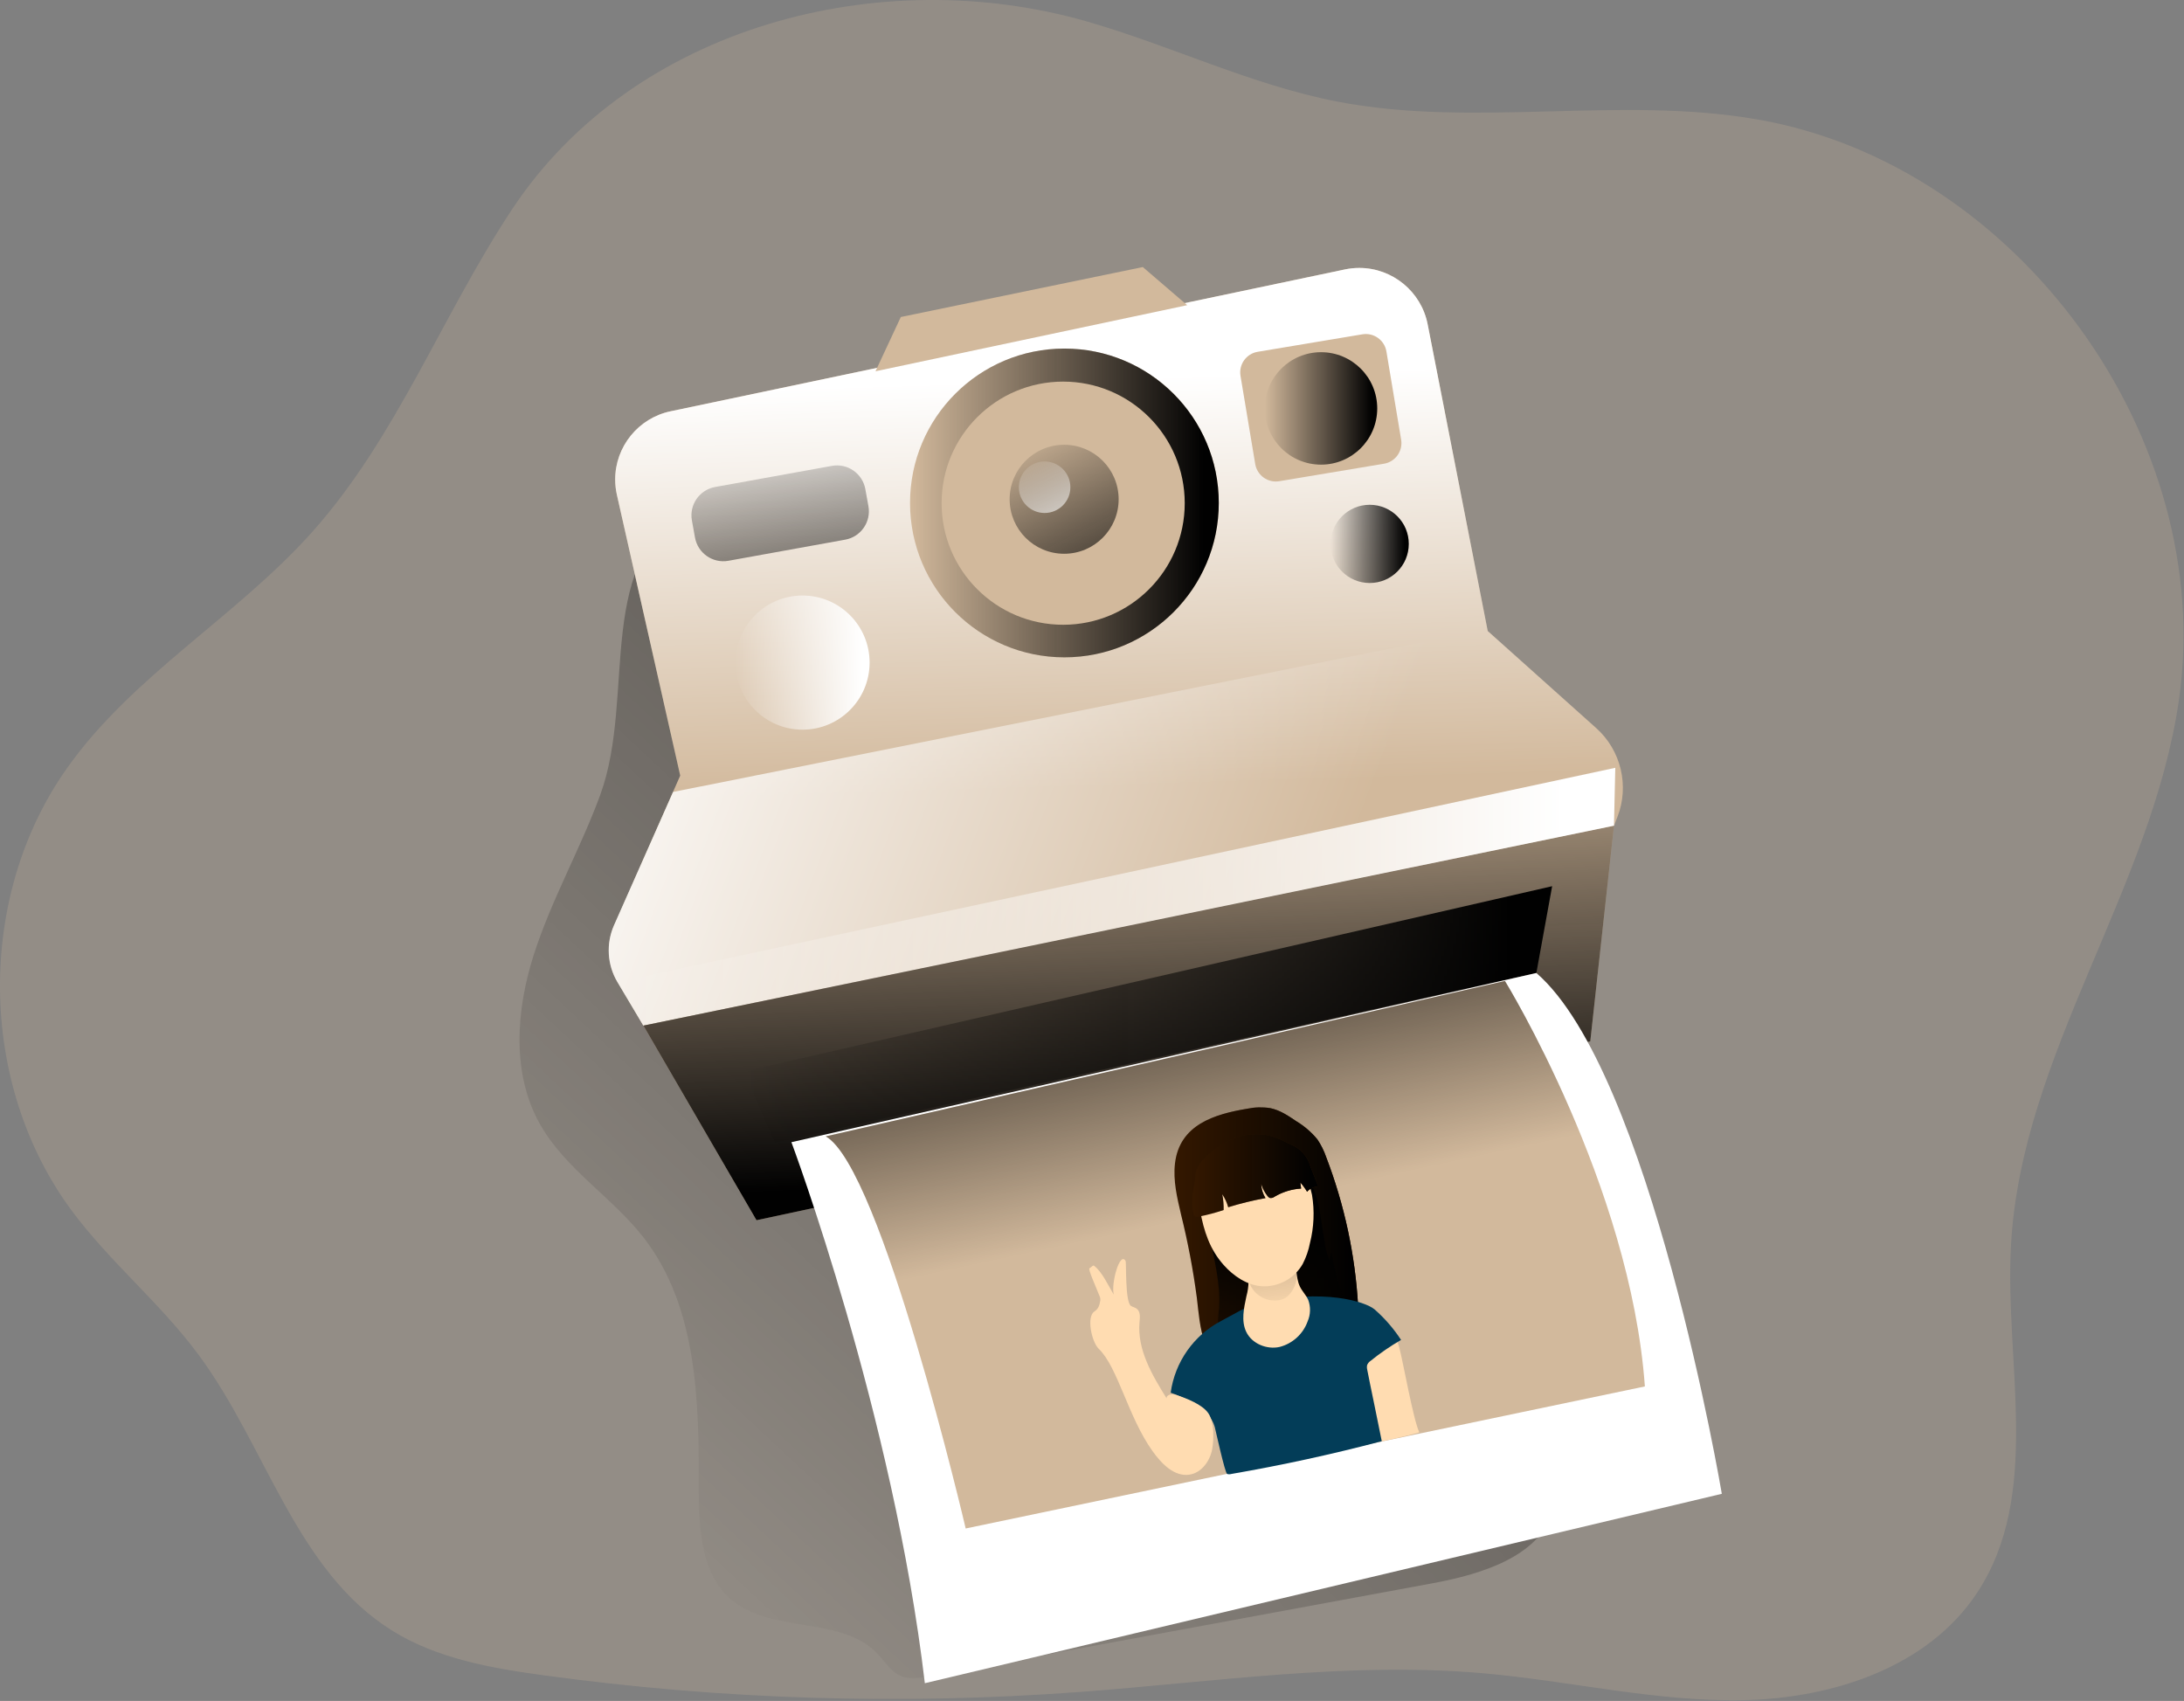 <svg clip-rule="evenodd" fill-rule="evenodd" stroke-linejoin="round" stroke-miterlimit="2" viewBox="0 0 2685 2091" xmlns="http://www.w3.org/2000/svg" xmlns:xlink="http://www.w3.org/1999/xlink"><rect x="0" y="0" width="2685" height="2091" fill="#808080" stroke="none"/><linearGradient id="a"><stop offset="0" stop-color="#010101" stop-opacity="0"/><stop offset=".95" stop-color="#010101"/><stop offset="1" stop-color="#010101"/></linearGradient><linearGradient id="b" gradientTransform="matrix(2253.71 -2557.38 2557.38 2253.71 774.958 1924.62)" gradientUnits="userSpaceOnUse" x1="0" x2="1" xlink:href="#a" y1="0" y2="0"/><linearGradient id="c"><stop offset="0" stop-color="#fff" stop-opacity="0"/><stop offset=".95" stop-color="#fff"/><stop offset="1" stop-color="#fff"/></linearGradient><linearGradient id="d" gradientTransform="matrix(-16.167 -527.083 527.083 -16.167 1368.75 966.667)" gradientUnits="userSpaceOnUse" x1="0" x2="1" xlink:href="#c" y1="0" y2="0"/><linearGradient id="e" gradientTransform="matrix(-957.167 -358.958 358.958 -957.167 1625.25 1135.46)" gradientUnits="userSpaceOnUse" x1="0" x2="1" xlink:href="#c" y1="0" y2="0"/><linearGradient id="f" gradientTransform="matrix(24.25 601.458 -601.458 24.25 1376.96 874.667)" gradientUnits="userSpaceOnUse" x1="0" x2="1" xlink:href="#a" y1="0" y2="0"/><linearGradient id="g" gradientUnits="userSpaceOnUse" x1="1118.79" x2="1498.373" xlink:href="#a" y1="618.292" y2="618.292"/><linearGradient id="h" gradientTransform="matrix(139.042 271.625 -271.625 139.042 1262.38 524.167)" gradientUnits="userSpaceOnUse" x1="0" x2="1" xlink:href="#a" y1="0" y2="0"/><linearGradient id="i" gradientTransform="matrix(65.75 128.375 -128.375 65.75 1262.54 556.625)" gradientUnits="userSpaceOnUse" x1="0" x2="1" xlink:href="#c" y1="0" y2="0"/><linearGradient id="j" gradientUnits="userSpaceOnUse" x1="904.167" x2="1069.084" xlink:href="#c" y1="814.542" y2="814.542"/><linearGradient id="k" gradientTransform="matrix(73.791 401.336 -401.336 73.791 932.287 515.234)" gradientUnits="userSpaceOnUse" x1="0" x2="1" xlink:href="#a" y1="0" y2="0"/><linearGradient id="l" gradientUnits="userSpaceOnUse" x1="1554.92" x2="1693.17" xlink:href="#a" y1="502.083" y2="502.083"/><linearGradient id="m" gradientUnits="userSpaceOnUse" x1="1635.79" x2="1731.957" xlink:href="#a" y1="668.625" y2="668.625"/><linearGradient id="n" gradientUnits="userSpaceOnUse" x1="759.083" x2="1985.793" xlink:href="#c" y1="1102.33" y2="1102.33"/><linearGradient id="o" gradientUnits="userSpaceOnUse" x1="913.875" x2="1908.208" xlink:href="#a" y1="1247.04" y2="1247.04"/><linearGradient id="p" gradientTransform="matrix(-101.208 -465.583 465.583 -101.208 1509.04 1488.25)" gradientUnits="userSpaceOnUse" x1="0" x2="1" xlink:href="#a" y1="0" y2="0"/><linearGradient id="q" gradientUnits="userSpaceOnUse" x1="1443.88" x2="1670.088" xlink:href="#a" y1="1528.54" y2="1528.54"/><linearGradient id="r" gradientTransform="matrix(0 -204.458 204.458 0 1568.79 1707.42)" gradientUnits="userSpaceOnUse" x1="0" x2="1" xlink:href="#a" y1="0" y2="0"/><linearGradient id="s" gradientTransform="matrix(-51.497 -447.772 447.772 -51.497 1570.81 1619.53)" gradientUnits="userSpaceOnUse" x1="0" x2="1" xlink:href="#a" y1="0" y2="0"/><linearGradient id="t" gradientUnits="userSpaceOnUse" x1="1465.75" x2="1620.5" xlink:href="#a" y1="1445" y2="1445"/><path d="m629.958 256.708c-86.083 129.792-141.875 280.125-245.458 396.5-93.375 104.834-221.542 176.917-302.5 291.667-111.5 157.958-109.042 387.5 5.875 543 47 63.542 109.625 114.333 156.625 178.125 82.958 112.083 119.458 265.417 238.125 338.875 55.25 34.208 121.25 45.833 185.625 54.583 217.951 29.877 438.438 36.79 657.833 20.625 165.334-12.208 330.959-37.5 496.125-23.208 108.125 9.375 215.125 35.75 323.667 33.083 108.542-2.666 224.25-40.833 284.333-131.25 80.792-121.583 34.042-282.875 42.125-428.625 13.042-234.166 173.042-437.5 206.417-669.5 46.208-321.666-197.208-657.458-517.292-713.583-170.5-29.875-347.791 10.667-517.708-22.167-105.458-20.458-203.417-68.416-306.583-98.166-254.875-73.459-558.125 5.375-707.209 230.041z" fill="#d2b99c" fill-opacity=".24" fill-rule="nonzero"/><path d="m737.833 977.458c-24.458 66.667-60.25 129.167-81.791 196.834-21.542 67.666-27.209 145.125 7.5 207.166 31.166 55.709 89.666 90.459 128.583 141.042 65.167 84.75 67.333 200.417 66.958 307.292 0 49.333 2.667 105.375 40.375 137.125 50 41.666 135.459 19.125 179.959 66.666 8.625 9.209 15.416 20.834 26.833 26.125 11.417 5.292 24.208 3.084 36.333.834l618.25-114.125c62.5-11.5 137.167-34.417 150.667-96.375 5.625-25.875-1.667-52.625-8.875-78.125l-109.583-386.709c-23.209-81.916-46.542-164.5-53.209-249.375-4.541-57.958-1.25-116.666-10-174.041-19.637-123.48-92.617-232.279-199.416-297.292-73.75-44.25-159.167-64.75-243.875-79.708-138.792-24.459-300.292-34.75-429.625 32.291-130.334 67.459-73.542 236.125-119.084 360.375z" fill="url(#b)" fill-rule="nonzero"/><path d="m836.25 953.5-77.875-345.292c-1.387-6.167-2.087-12.469-2.087-18.791 0-40.348 28.519-75.489 68.004-83.792l829.166-174.417c5.8-1.221 11.711-1.836 17.638-1.836 40.787 0 76.191 29.143 84.029 69.17l73.875 377.208 133.333 119.292c30.606 27.357 41.043 71.105 26.084 109.333l-4.167 10.667-1193.29 245.75-31.791-53.625c-12.526-21.116-14.08-47.04-4.167-69.5l81.25-184.167z" fill="#d2b99c" fill-rule="nonzero"/><path d="m836.25 953.5-77.875-345.292c-1.387-6.167-2.087-12.469-2.087-18.791 0-40.348 28.519-75.489 68.004-83.792l829.166-174.417c5.8-1.221 11.711-1.836 17.638-1.836 40.787 0 76.191 29.143 84.029 69.17l73.875 377.208 133.333 119.292c30.606 27.357 41.043 71.105 26.084 109.333l-4.167 10.667-1193.29 245.75-31.791-53.625c-12.526-21.116-14.08-47.04-4.167-69.5l81.25-184.167z" fill="url(#d)" fill-rule="nonzero"/><path d="m827.667 973.583 8.625-20-77.875-345.208c-1.457-6.296-2.192-12.738-2.192-19.2 0-40.3 28.591-75.359 68.067-83.467l829.166-174.333c5.818-1.23 11.748-1.85 17.695-1.85 40.715 0 76.065 29.069 83.93 69.017l73.375 375-1000.79 200.041z" fill="none"/><path d="m1988.42 1004.25-4.167 10.667-1193.29 246-32.041-53.75c-12.487-21.158-14.039-47.087-4.167-69.584l72.708-164 1000.88-200 .375 2.417 133.334 119.208c30.531 27.272 41.067 70.832 26.375 109.042z" fill="url(#e)" fill-rule="nonzero"/><path d="m930.042 1500.08-139.042-239.291 1193.21-245.75-29.125 265.125-1025.04 219.916z" fill="#d2b99c" fill-rule="nonzero"/><path d="m930.042 1500.08-139.042-239.291 1193.21-245.75-29.125 265.125-1025.04 219.916z" fill="url(#f)" fill-rule="nonzero"/><circle cx="1308.58" cy="618.292" fill="#d2b99c" r="189.792"/><circle cx="1308.58" cy="618.292" fill="url(#g)" r="189.792"/><circle cx="1307.04" cy="618.583" fill="#d2b99c" r="149.458"/><circle cx="1308.25" cy="613.75" fill="url(#h)" r="67"/><circle cx="1284.25" cy="598.958" fill="url(#i)" r="31.667"/><circle cx="986.625" cy="814.542" fill="url(#j)" r="82.458"/><path d="m1063.83 601.229c-3.474-19.213-21.893-31.99-41.105-28.516l-143.588 25.965c-19.212 3.474-31.99 21.893-28.516 41.105l3.811 21.075c3.474 19.212 21.893 31.99 41.105 28.516l143.588-25.965c19.213-3.474 31.99-21.893 28.516-41.106z" fill="url(#k)"/><path d="m1704.45 432.066c-2.333-13.973-15.571-23.422-29.544-21.089l-128.759 21.501c-13.972 2.333-23.422 15.571-21.088 29.543l18.11 108.457c2.333 13.972 15.571 23.422 29.544 21.089l128.759-21.501c13.972-2.333 23.421-15.571 21.088-29.544z" fill="#d2b99c"/><circle cx="1624.04" cy="502.083" fill="url(#l)" r="69.125"/><circle cx="1683.88" cy="668.625" fill="url(#m)" r="48.083"/><g fill-rule="nonzero"><path d="m1076.33 456.417 31.125-66.709 297.5-61.416 54.584 46.875z" fill="#d2b99c"/><path d="m759.083 1207.17 1226.75-263.292-1.625 71.167-1193.21 245.75-31.917-53.625z" fill="url(#n)"/><path d="m913.875 1317.38 994.333-227.958-19.416 106.708-936.125 208.542z" fill="url(#o)"/><path d="m972.958 1404.12s125.209 335.25 164.042 665.083l979.792-232.833s-87.5-519-228-640.25z" fill="#fff"/><path d="m1850.17 1205.92s154.166 250.5 172.041 498.458l-835 174.625s-103.75-444.083-172.083-482.042z" fill="#d2b99c"/><path d="m1850.17 1205.92s154.166 250.5 172.041 498.458l-835 174.625s-103.75-444.083-172.083-482.042z" fill="url(#p)"/><path d="m1744.88 1760.88c-18.625 5.458-36.292 8.625-55.25 12.875-2.083-14.917-11.458-81.375-13.542-96.292-.875-6.333-1.583-13.458 2.292-18.5 2.469-2.786 5.611-4.895 9.125-6.125 7.475-3.723 15.593-5.986 23.917-6.666 6.541 0 7.5 5.583 8.958 10.916 4.667 17.25 16.917 87.5 24.5 103.792z" fill="#ffdcb1"/><path d="m1444.54 1430c-2.542 21.167 2.583 42.417 7.458 63.167 8.34 33.615 14.808 67.668 19.375 102 2.208 18.5 3.5 37.5 9.625 54.916 6.125 17.417 17.875 34.209 35.125 41.292 12.208 5 25.875 4.75 38.958 3.333 13.279-1.557 26.464-3.824 39.5-6.791 14.196-2.563 27.994-6.975 41.042-13.125 13.149-6.229 23.719-16.858 29.875-30.042 5.167-12.25 4.958-26.042 4.167-39.333-3.57-62.645-16.81-124.362-39.25-182.959-2.645-7.705-6.287-15.031-10.834-21.791-7.313-8.885-16.092-16.452-25.958-22.375-9.917-6.75-20.167-13.625-31.917-16.042-9.339-1.466-18.866-1.24-28.125.667-40.791 6.75-83.375 19.75-89.041 67.083z" fill="#341800"/><path d="m1444.54 1430c-2.542 21.167 2.583 42.417 7.458 63.167 8.34 33.615 14.808 67.668 19.375 102 2.208 18.5 3.5 37.5 9.625 54.916 6.125 17.417 17.875 34.209 35.125 41.292 12.208 5 25.875 4.75 38.958 3.333 13.279-1.557 26.464-3.824 39.5-6.791 14.196-2.563 27.994-6.975 41.042-13.125 13.149-6.229 23.719-16.858 29.875-30.042 5.167-12.25 4.958-26.042 4.167-39.333-3.57-62.645-16.81-124.362-39.25-182.959-2.645-7.705-6.287-15.031-10.834-21.791-7.313-8.885-16.092-16.452-25.958-22.375-9.917-6.75-20.167-13.625-31.917-16.042-9.339-1.466-18.866-1.24-28.125.667-40.791 6.75-83.375 19.75-89.041 67.083z" fill="url(#q)"/><path d="m1636.79 1539.5-2.292 9.708c-3.07-7.17-5.077-14.75-5.958-22.5l-4.584-28.458c-1.491-12.521-4.528-24.809-9.041-36.583-4.604-11.854-13.42-21.604-24.75-27.375-14.75-6.625-31.875-3.375-47.625 0-14.584 3.25-30.167 7.208-39.959 18.5-5.028 6.532-8.878 13.893-11.375 21.75-3.612 8.018-5.878 16.578-6.708 25.333-.007 5.962.678 11.905 2.042 17.708 6 29.875 14.083 59.875 12.166 90.25-1.274 9.974-1.679 20.04-1.208 30.084-.015 1.749.676 3.433 1.917 4.666 1.239.789 2.702 1.155 4.166 1.042 11.786.146 23.57-.397 35.292-1.625l62.917-5.167c7.101-.219 14.127-1.526 20.833-3.875 4.5-1.833 8.583-4.625 13.125-6.5 14.792-6.166 21.417-16.208 15.583-31.708-6.266-18.013-11.128-36.485-14.541-55.25z" fill="url(#r)"/><path d="m1501.33 1623.83c-33.736 17.591-56.909 50.515-62.083 88.209 22.333 8.333 47.5 19.291 54.167 42.125.791 2.833 12.5 56.625 15.25 57.833 1.646.48 3.395.48 5.041 0 62.25-10.75 123.931-24.181 185.042-40.292-2.333-12.5-15.625-75.666-17.958-88.25-.437-1.807-.437-3.692 0-5.5.868-2.039 2.317-3.778 4.166-5 11.799-9.562 24.339-18.172 37.5-25.75-9.014-13.819-19.863-26.35-32.25-37.25-11.5-10.125-63.833-25.958-140.958-8.333-17.833 4.125-32 14.083-47.917 22.208z" fill="#033d58"/><path d="m1532.38 1593.33c-3.125 14.625-6.708 30.459-.25 43.959 6.958 14.583 25.208 22.041 41 18.541 16.006-4.108 28.957-15.932 34.5-31.5 3.625-8.386 3.864-17.858.667-26.416-2.625-5.834-7.375-10.5-10.167-16.25-5.875-11.959-2.667-27.25-10.083-38.334-6-9-17.542-12.5-28.334-13.208-6.475-.596-12.992.6-18.833 3.458-10.625 5.917-10.625 14.5-7.75 24.375 2.689 11.671 2.431 23.829-.75 35.375z" fill="#ffdcb1"/><path d="m1544.25 1589.71c5.957 5.563 13.729 8.791 21.875 9.084 4.936.302 9.856-.827 14.167-3.25 2.819-1.848 5.253-4.225 7.166-7 6.271-8.866 8.527-19.975 6.209-30.584-.601-3.653-2.459-6.984-5.25-9.416-2.301-1.493-4.935-2.394-7.667-2.625-14.728-1.663-29.445 3.427-40 13.833-9.333 9-5.25 21.542 3.5 29.958z" fill="url(#s)"/><path d="m1504.46 1555.17c12.167 13.666 28.292 24.458 46.167 26.041 20.815 1.388 40.67-9.311 50.958-27.458 4.17-8.087 7.159-16.731 8.875-25.667 4.916-19.321 5.782-39.453 2.542-59.125-3.875-19.5-14.375-38.208-30.833-48.458-12.124-7.081-26.065-10.443-40.084-9.667-18.609.066-36.603 6.743-50.75 18.834-8.477 7.73-14.577 17.719-17.583 28.791-2.958 11.167-.292 18.917 1.625 29.542 4.625 25.333 11.792 47.75 29.083 67.167z" fill="#ffdcb1"/><path d="m1467.25 1491.88c.114 1.108.565 2.155 1.292 3 1.583 1.098 3.604 1.362 5.416.708 10.291-2.027 20.438-4.727 30.375-8.083.136-6.485-.423-12.967-1.666-19.333 3.277 4.875 5.74 10.251 7.291 15.916 15.036-4.675 30.342-8.432 45.834-11.25-3.202-5.203-5.01-11.145-5.25-17.25 1.645 5.431 4.318 10.495 7.875 14.917.685.941 1.605 1.688 2.666 2.167 2.088.353 4.23-.209 5.875-1.542 9.926-5.883 21.109-9.325 32.625-10.042l-1-7.458c3.157 3.499 5.949 7.311 8.334 11.375 3.537-3.946 8.537-6.28 13.833-6.458l-9.75-24.542c-3.344-12.667-12.695-22.921-25-27.417-7.78-4.297-15.992-7.76-24.5-10.333-14.593-3.553-29.932-2.519-43.917 2.958-13.904 5.543-26.464 13.996-36.833 24.792-3.971 3.716-7.195 8.157-9.5 13.083-2.125 5-1.208 9.792-2.167 14.875-2.833 13.667-4.833 26-1.833 39.917z" fill="#341800"/><path d="m1467.25 1491.88c.114 1.108.565 2.155 1.292 3 1.583 1.098 3.604 1.362 5.416.708 10.291-2.027 20.438-4.727 30.375-8.083.136-6.485-.423-12.967-1.666-19.333 3.277 4.875 5.74 10.251 7.291 15.916 15.036-4.675 30.342-8.432 45.834-11.25-3.202-5.203-5.01-11.145-5.25-17.25 1.645 5.431 4.318 10.495 7.875 14.917.685.941 1.605 1.688 2.666 2.167 2.088.353 4.23-.209 5.875-1.542 9.926-5.883 21.109-9.325 32.625-10.042l-1-7.458c3.157 3.499 5.949 7.311 8.334 11.375 3.537-3.946 8.537-6.28 13.833-6.458l-9.75-24.542c-3.344-12.667-12.695-22.921-25-27.417-7.78-4.297-15.992-7.76-24.5-10.333-14.593-3.553-29.932-2.519-43.917 2.958-13.904 5.543-26.464 13.996-36.833 24.792-3.971 3.716-7.195 8.157-9.5 13.083-2.125 5-1.208 9.792-2.167 14.875-2.833 13.667-4.833 26-1.833 39.917z" fill="url(#t)"/><path d="m1490.21 1781.71c-2.708 14.542-13.125 28.75-27.75 31.084-18.75 2.958-34.5-13.459-45.541-28.917-30.125-42.083-42.625-103.25-66.167-125.792-8.583-8.333-15.375-39.25-5.333-45.833 5.083-3.333 6.25-7.5 7.291-13.5.223-1.793-.066-3.614-.833-5.25-4.5-11.333-14.5-33.542-12.5-34.375s4.167-4.167 5.542-3.167c9.708 6.917 18.166 25.334 24.333 35.542-3.458-13.5 7.333-53.417 14.5-41.458 1.208 1.958-.792 50.708 6.75 55.416 2.167 1.334 4.833 1.75 6.917 3.292 4.75 3.542 4.166 10.625 3.5 16.667-3 33.583 15.416 64.916 33.333 93.625-.458-4.959 7-5.834 11.75-4.167 11.958 3.792 32.292 11.583 39.625 22.583s6.833 32.209 4.583 44.25z" fill="#ffdcb1"/></g></svg>